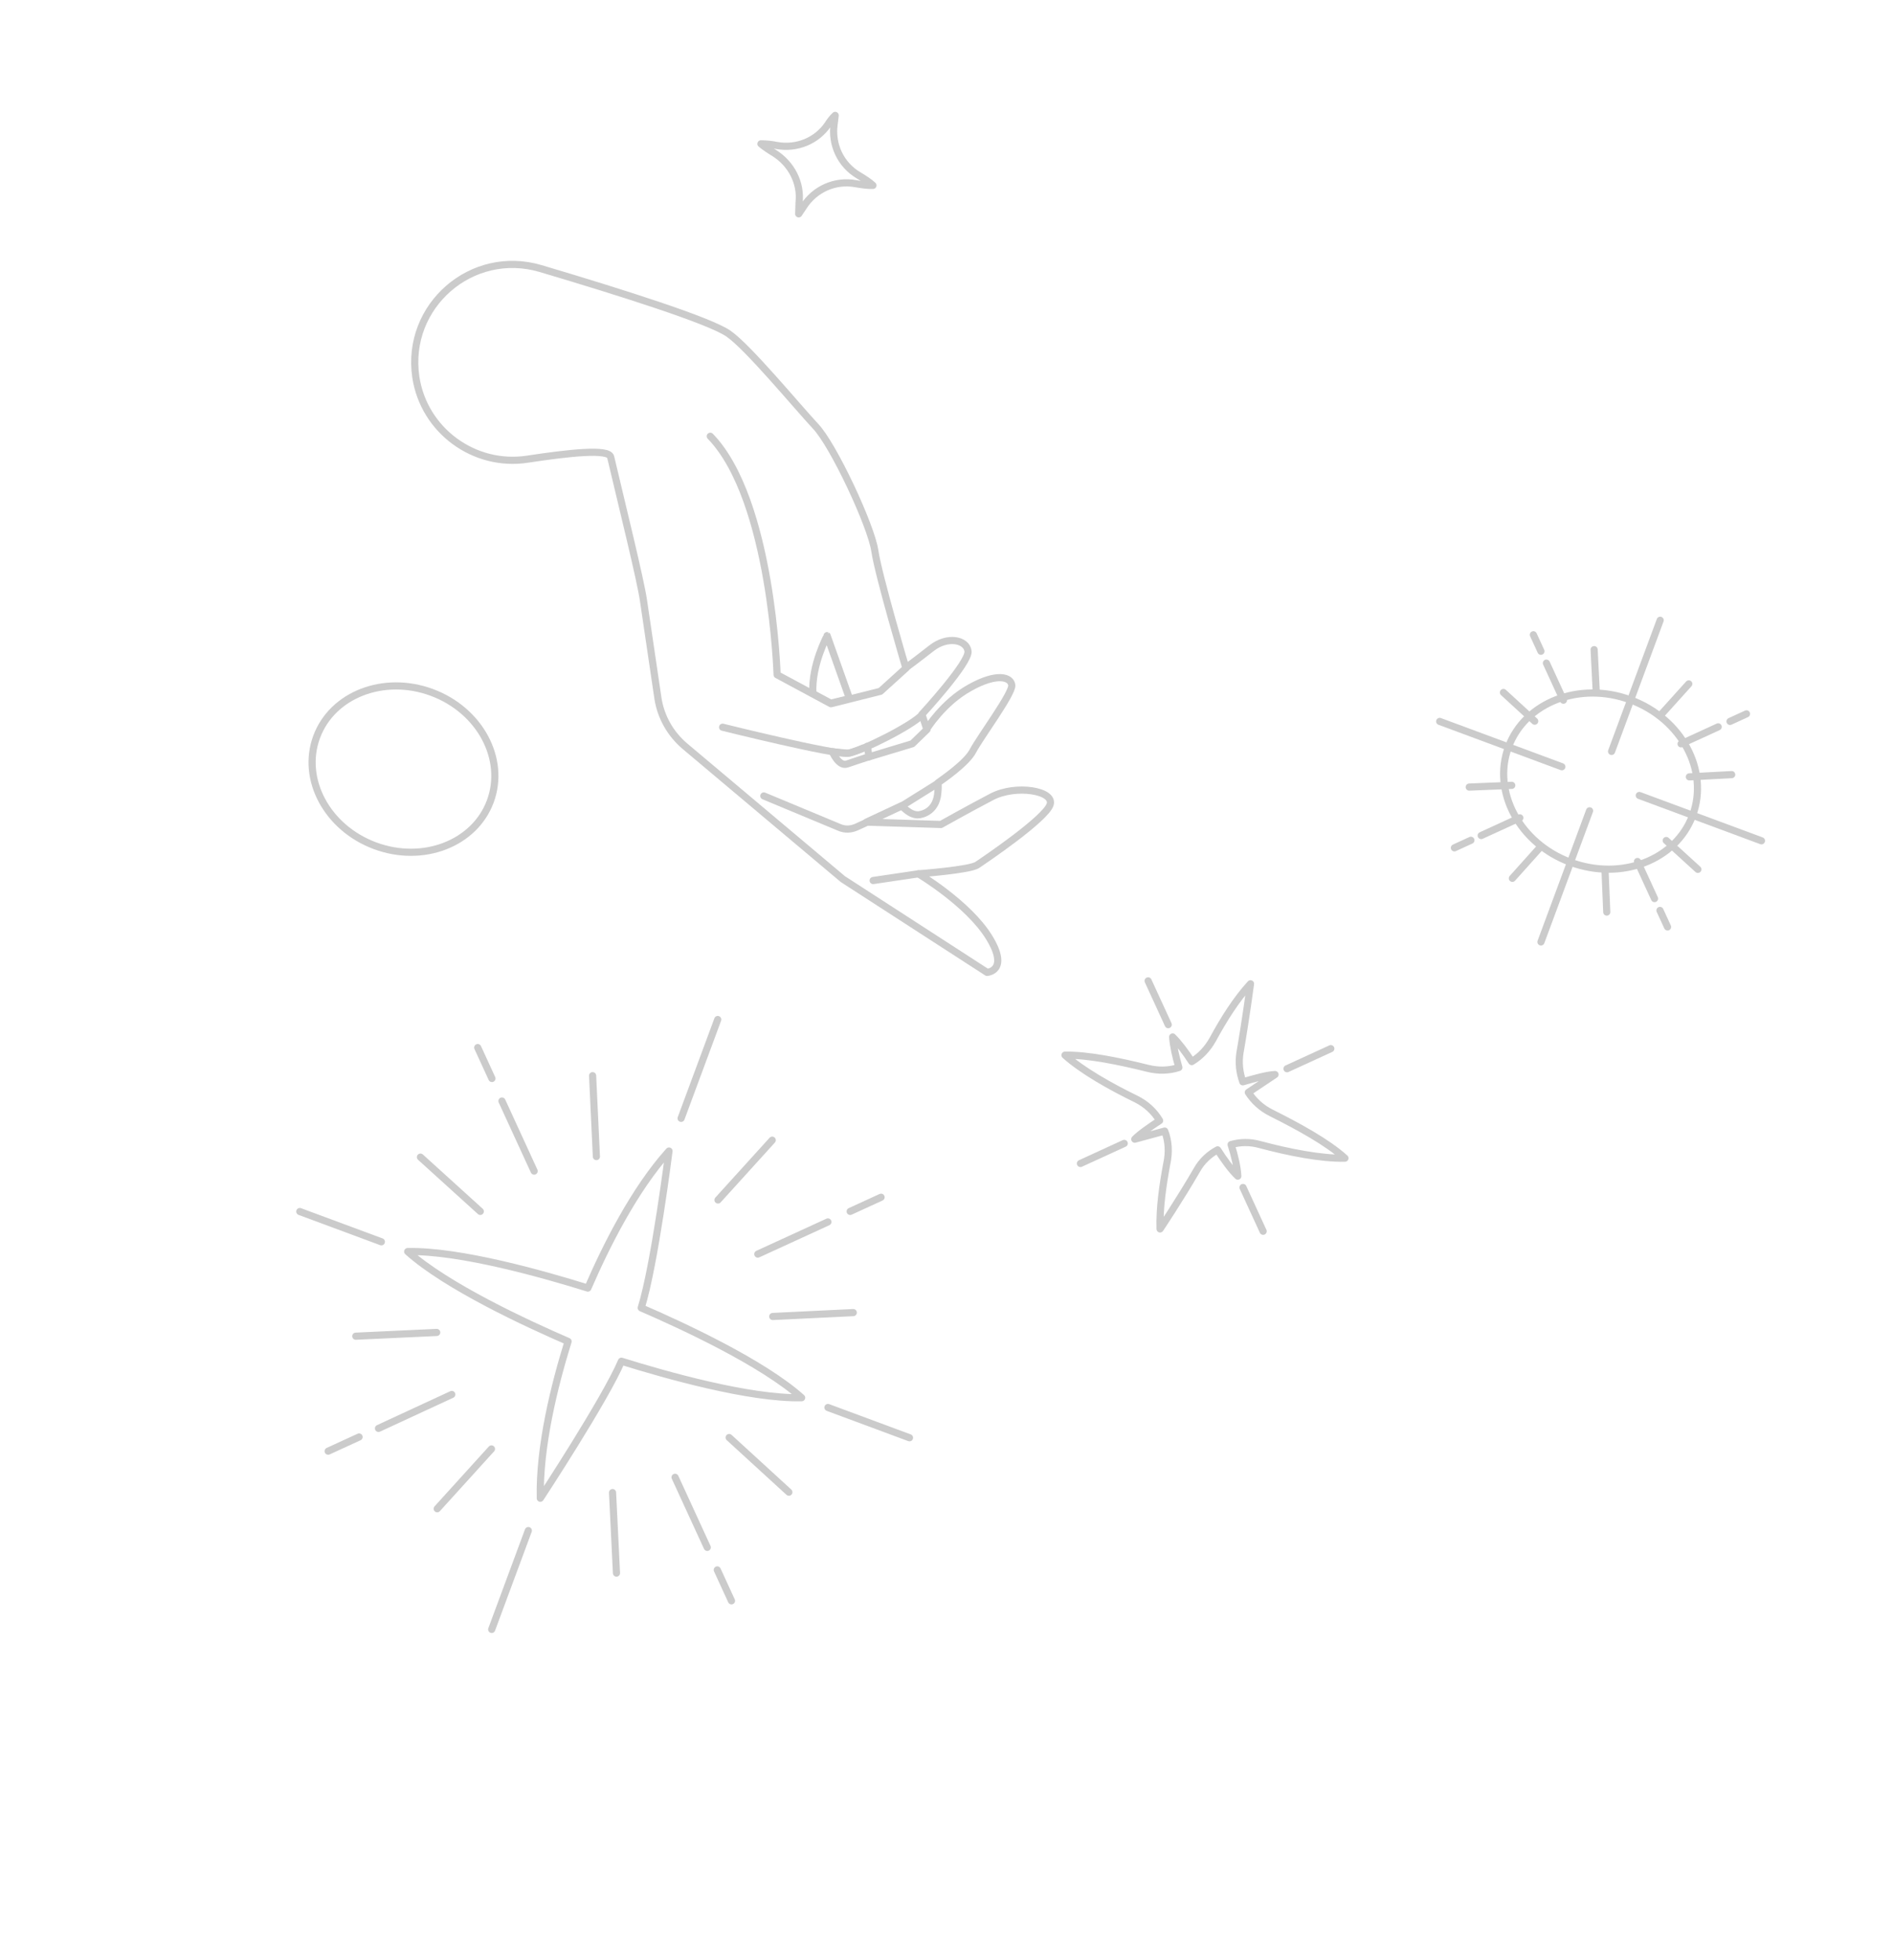 <?xml version="1.0" encoding="UTF-8"?> <svg xmlns="http://www.w3.org/2000/svg" width="229" height="237" viewBox="0 0 229 237" fill="none"> <g clip-path="url(#clip0_666_3695)"> <path d="M88.1 40.319C90.456 41.916 96.49 49.219 98.639 51.514C100.805 53.764 105.39 63.579 105.827 66.584C106.265 69.588 109.578 80.74 109.578 80.74C109.578 80.74 110.71 79.919 112.679 78.376C114.648 76.832 116.932 77.368 117.102 78.724C117.317 80.096 111.524 86.371 111.524 86.371L112.11 88.139C112.11 88.139 114.073 84.939 117.324 83.147C120.592 81.31 122.308 81.843 122.397 82.858C122.486 83.873 118.568 89.138 117.7 90.781C116.945 92.258 114.042 94.23 113.476 94.641C113.487 94.748 113.523 95.071 113.452 95.82C113.317 97.579 112.264 98.326 111.215 98.505C110.12 98.668 109.088 97.406 109.088 97.406L104.833 99.395L113.83 99.682C113.83 99.682 117.098 97.844 119.987 96.332C122.876 94.819 127.607 95.591 127.029 97.289C126.434 99.032 119.12 103.969 118.226 104.568C117.377 105.183 111.101 105.647 111.101 105.647C111.101 105.647 117.12 109.223 119.64 113.309C122.159 117.396 119.407 117.564 119.407 117.564L101.966 106.29L82.842 90.206C81.111 88.737 79.951 86.705 79.596 84.454L77.841 72.588C77.479 70.077 75.177 60.799 73.873 55.251C73.63 54.231 68.887 54.746 63.844 55.511C57.367 56.52 51.27 52.037 50.302 45.58C49.037 36.997 57.063 29.998 65.405 32.472C75.19 35.377 85.789 38.739 88.1 40.319ZM102.592 91.07C102.286 91.059 100.696 90.883 100.696 90.883C100.696 90.883 101.464 92.719 102.472 92.369C103.481 92.02 105.125 91.492 105.125 91.492L104.922 90.228C104.905 90.273 102.899 91.08 102.592 91.07ZM98.335 83.858L100.491 85.019L102.765 84.467L100.056 76.847C100.101 76.864 98.145 80.325 98.335 83.858Z" stroke="#CBCBCB" stroke-width="0.865" stroke-miterlimit="10" stroke-linecap="round" stroke-linejoin="round"></path> <path d="M109.624 80.757L106.507 83.581L100.52 85.081L94.007 81.581C94.007 81.581 93.373 60.415 85.924 52.743" stroke="#CBCBCB" stroke-width="0.865" stroke-miterlimit="10" stroke-linecap="round" stroke-linejoin="round"></path> <path d="M87.414 87.922C87.414 87.922 100.959 91.291 102.593 91.07C104.181 90.832 110.407 87.714 111.571 86.388" stroke="#CBCBCB" stroke-width="0.865" stroke-miterlimit="10" stroke-linecap="round" stroke-linejoin="round"></path> <path d="M113.38 94.76L109.071 97.452L104.817 99.44L103.632 99.983C102.947 100.297 102.209 100.334 101.498 100.019L92.402 96.232" stroke="#CBCBCB" stroke-width="0.865" stroke-miterlimit="10" stroke-linecap="round" stroke-linejoin="round"></path> <path d="M111.101 105.647L105.627 106.459" stroke="#CBCBCB" stroke-width="0.865" stroke-miterlimit="10" stroke-linecap="round" stroke-linejoin="round"></path> <path d="M112.14 88.201L110.364 89.92L105.064 91.521" stroke="#CBCBCB" stroke-width="0.865" stroke-miterlimit="10" stroke-linecap="round" stroke-linejoin="round"></path> <path d="M135.999 138.24L130.702 140.669" stroke="#CBCBCB" stroke-width="0.865" stroke-miterlimit="10" stroke-linecap="round" stroke-linejoin="round"></path> <path d="M160.991 126.783L155.693 129.212" stroke="#CBCBCB" stroke-width="0.865" stroke-miterlimit="10" stroke-linecap="round" stroke-linejoin="round"></path> <path d="M141.323 123.883L138.89 118.588" stroke="#CBCBCB" stroke-width="0.865" stroke-miterlimit="10" stroke-linecap="round" stroke-linejoin="round"></path> <path d="M152.803 148.864L150.37 143.569" stroke="#CBCBCB" stroke-width="0.865" stroke-miterlimit="10" stroke-linecap="round" stroke-linejoin="round"></path> <path d="M140.337 148.583C140.337 148.583 142.775 144.939 144.793 141.449C145.396 140.381 146.267 139.567 147.298 139.019C148.086 140.241 148.936 141.435 149.74 142.198C149.684 141.092 149.361 139.732 148.93 138.384C150.03 138.068 151.227 138.047 152.398 138.378C155.881 139.307 159.829 140.099 162.701 140.027C160.57 138.1 156.998 136.156 153.768 134.544C152.59 133.953 151.668 133.094 151.011 132.075C152.596 131.009 154.243 129.914 154.243 129.914C153.244 129.957 151.68 130.411 150.347 130.795C149.94 129.662 149.81 128.477 150.004 127.257C150.704 123.278 151.277 118.943 151.277 118.943C149.542 120.832 148.019 123.265 146.712 125.674C146.092 126.788 145.233 127.71 144.168 128.349C143.409 127.188 142.615 126.119 141.858 125.373C141.93 126.433 142.224 127.731 142.61 129.063C141.431 129.453 140.126 129.485 138.847 129.166C135.438 128.316 131.644 127.529 128.834 127.572C130.891 129.42 134.31 131.36 137.466 132.892C138.643 133.484 139.611 134.359 140.28 135.486C139.182 136.216 137.942 137.048 137.275 137.731C137.275 137.731 139.118 137.226 140.898 136.749C141.379 137.961 141.442 139.328 141.152 140.667C140.685 143.182 140.253 146.019 140.337 148.583Z" stroke="#CBCBCB" stroke-width="0.865" stroke-miterlimit="10" stroke-linecap="round" stroke-linejoin="round"></path> <path d="M96.619 25.855C96.634 25.395 96.649 24.936 96.665 24.476C96.928 22.093 95.715 19.783 93.656 18.502C93.024 18.113 92.483 17.757 92.05 17.39C92.618 17.394 93.322 17.448 93.993 17.593C96.372 18.011 98.798 17.05 100.169 15.026C100.428 14.605 100.717 14.247 101.033 13.951C101.033 13.951 100.973 14.393 100.907 14.989C100.548 17.492 101.71 19.938 103.877 21.207C104.554 21.613 105.14 21.986 105.602 22.415C104.972 22.44 104.285 22.34 103.506 22.207C101.036 21.756 98.56 22.853 97.2 24.985C96.845 25.525 96.619 25.855 96.619 25.855Z" stroke="#CBCBCB" stroke-width="0.865" stroke-miterlimit="10" stroke-linecap="round" stroke-linejoin="round"></path> <path d="M38.305 89.092C40.203 83.973 46.445 81.567 52.247 83.719C58.048 85.87 61.212 91.763 59.314 96.882C57.416 102.001 51.174 104.407 45.373 102.256C39.571 100.104 36.407 94.211 38.305 89.092Z" stroke="#CBCBCB" stroke-width="0.865" stroke-miterlimit="10" stroke-linecap="round" stroke-linejoin="round"></path> <path d="M77.571 158.125C82.563 160.287 92.235 164.752 96.974 168.99C90.663 169.13 80.418 166.21 75.178 164.577C73.199 169.218 65.362 181.144 65.362 181.144C65.218 174.837 67.107 167.372 68.721 162.182C63.729 160.021 54.057 155.556 49.318 151.318C55.629 151.177 65.874 154.098 71.114 155.731C73.274 150.743 76.709 143.851 80.93 139.163C80.93 139.163 79.202 152.89 77.571 158.125Z" stroke="#CBCBCB" stroke-width="0.865" stroke-miterlimit="10" stroke-linecap="round" stroke-linejoin="round"></path> <path d="M59.482 197.001L63.913 185.052" stroke="#CBCBCB" stroke-width="0.865" stroke-miterlimit="10" stroke-linecap="round" stroke-linejoin="round"></path> <path d="M82.395 135.211L86.827 123.262" stroke="#CBCBCB" stroke-width="0.865" stroke-miterlimit="10" stroke-linecap="round" stroke-linejoin="round"></path> <path d="M110.025 173.83L100.158 170.17" stroke="#CBCBCB" stroke-width="0.865" stroke-miterlimit="10" stroke-linecap="round" stroke-linejoin="round"></path> <path d="M46.135 150.137L36.267 146.478" stroke="#CBCBCB" stroke-width="0.865" stroke-miterlimit="10" stroke-linecap="round" stroke-linejoin="round"></path> <path d="M85.559 187.083L81.665 178.611" stroke="#CBCBCB" stroke-width="0.865" stroke-miterlimit="10" stroke-linecap="round" stroke-linejoin="round"></path> <path d="M88.489 193.545L86.772 189.807" stroke="#CBCBCB" stroke-width="0.865" stroke-miterlimit="10" stroke-linecap="round" stroke-linejoin="round"></path> <path d="M60.723 133.117L64.616 141.589" stroke="#CBCBCB" stroke-width="0.865" stroke-miterlimit="10" stroke-linecap="round" stroke-linejoin="round"></path> <path d="M57.792 126.655L59.51 130.393" stroke="#CBCBCB" stroke-width="0.865" stroke-miterlimit="10" stroke-linecap="round" stroke-linejoin="round"></path> <path d="M54.654 168.594L45.788 172.697" stroke="#CBCBCB" stroke-width="0.865" stroke-miterlimit="10" stroke-linecap="round" stroke-linejoin="round"></path> <path d="M100.15 147.737L91.674 151.623" stroke="#CBCBCB" stroke-width="0.865" stroke-miterlimit="10" stroke-linecap="round" stroke-linejoin="round"></path> <path d="M106.585 144.749L102.846 146.463" stroke="#CBCBCB" stroke-width="0.865" stroke-miterlimit="10" stroke-linecap="round" stroke-linejoin="round"></path> <path d="M39.697 175.452L43.437 173.737" stroke="#CBCBCB" stroke-width="0.865" stroke-miterlimit="10" stroke-linecap="round" stroke-linejoin="round"></path> <path d="M74.576 190.195L74.101 180.457" stroke="#CBCBCB" stroke-width="0.865" stroke-miterlimit="10" stroke-linecap="round" stroke-linejoin="round"></path> <path d="M72.147 139.834L71.688 130.052" stroke="#CBCBCB" stroke-width="0.865" stroke-miterlimit="10" stroke-linecap="round" stroke-linejoin="round"></path> <path d="M103.223 158.697L93.479 159.167" stroke="#CBCBCB" stroke-width="0.865" stroke-miterlimit="10" stroke-linecap="round" stroke-linejoin="round"></path> <path d="M52.83 161.096L43.041 161.549" stroke="#CBCBCB" stroke-width="0.865" stroke-miterlimit="10" stroke-linecap="round" stroke-linejoin="round"></path> <path d="M95.431 180.408L88.208 173.801" stroke="#CBCBCB" stroke-width="0.865" stroke-miterlimit="10" stroke-linecap="round" stroke-linejoin="round"></path> <path d="M58.102 146.461L50.863 139.9" stroke="#CBCBCB" stroke-width="0.865" stroke-miterlimit="10" stroke-linecap="round" stroke-linejoin="round"></path> <path d="M93.417 137.851L86.856 145.082" stroke="#CBCBCB" stroke-width="0.865" stroke-miterlimit="10" stroke-linecap="round" stroke-linejoin="round"></path> <path d="M59.452 175.181L52.891 182.412" stroke="#CBCBCB" stroke-width="0.865" stroke-miterlimit="10" stroke-linecap="round" stroke-linejoin="round"></path> <path d="M186.413 113.884L192.293 98.027" stroke="#CBCBCB" stroke-width="0.865" stroke-miterlimit="10" stroke-linecap="round" stroke-linejoin="round"></path> <path d="M194.955 90.849L200.835 74.992" stroke="#CBCBCB" stroke-width="0.865" stroke-miterlimit="10" stroke-linecap="round" stroke-linejoin="round"></path> <path d="M213.087 101.655L198.308 96.175" stroke="#CBCBCB" stroke-width="0.865" stroke-miterlimit="10" stroke-linecap="round" stroke-linejoin="round"></path> <path d="M188.94 92.701L174.162 87.221" stroke="#CBCBCB" stroke-width="0.865" stroke-miterlimit="10" stroke-linecap="round" stroke-linejoin="round"></path> <path d="M200.151 108.642L198.09 104.156" stroke="#CBCBCB" stroke-width="0.865" stroke-miterlimit="10" stroke-linecap="round" stroke-linejoin="round"></path> <path d="M201.726 112.068L200.81 110.074" stroke="#CBCBCB" stroke-width="0.865" stroke-miterlimit="10" stroke-linecap="round" stroke-linejoin="round"></path> <path d="M187.07 80.172L189.131 84.657" stroke="#CBCBCB" stroke-width="0.865" stroke-miterlimit="10" stroke-linecap="round" stroke-linejoin="round"></path> <path d="M185.495 76.745L186.411 78.739" stroke="#CBCBCB" stroke-width="0.865" stroke-miterlimit="10" stroke-linecap="round" stroke-linejoin="round"></path> <path d="M183.857 98.878L179.183 101.021" stroke="#CBCBCB" stroke-width="0.865" stroke-miterlimit="10" stroke-linecap="round" stroke-linejoin="round"></path> <path d="M207.851 87.878L203.364 89.935" stroke="#CBCBCB" stroke-width="0.865" stroke-miterlimit="10" stroke-linecap="round" stroke-linejoin="round"></path> <path d="M211.278 86.307L209.284 87.221" stroke="#CBCBCB" stroke-width="0.865" stroke-miterlimit="10" stroke-linecap="round" stroke-linejoin="round"></path> <path d="M175.942 102.507L177.937 101.592" stroke="#CBCBCB" stroke-width="0.865" stroke-miterlimit="10" stroke-linecap="round" stroke-linejoin="round"></path> <path d="M194.373 110.272L194.16 105.129" stroke="#CBCBCB" stroke-width="0.865" stroke-miterlimit="10" stroke-linecap="round" stroke-linejoin="round"></path> <path d="M193.104 83.703L192.846 78.542" stroke="#CBCBCB" stroke-width="0.865" stroke-miterlimit="10" stroke-linecap="round" stroke-linejoin="round"></path> <path d="M209.485 93.653L204.366 93.925" stroke="#CBCBCB" stroke-width="0.865" stroke-miterlimit="10" stroke-linecap="round" stroke-linejoin="round"></path> <path d="M182.882 94.951L177.735 95.161" stroke="#CBCBCB" stroke-width="0.865" stroke-miterlimit="10" stroke-linecap="round" stroke-linejoin="round"></path> <path d="M205.394 105.107L201.566 101.621" stroke="#CBCBCB" stroke-width="0.865" stroke-miterlimit="10" stroke-linecap="round" stroke-linejoin="round"></path> <path d="M185.656 87.193L181.874 83.723" stroke="#CBCBCB" stroke-width="0.865" stroke-miterlimit="10" stroke-linecap="round" stroke-linejoin="round"></path> <path d="M204.295 82.684L200.87 86.479" stroke="#CBCBCB" stroke-width="0.865" stroke-miterlimit="10" stroke-linecap="round" stroke-linejoin="round"></path> <path d="M186.396 102.353L182.955 106.193" stroke="#CBCBCB" stroke-width="0.865" stroke-miterlimit="10" stroke-linecap="round" stroke-linejoin="round"></path> <path d="M182.483 90.307C184.493 84.887 191.11 82.343 197.263 84.624C203.416 86.906 206.775 93.15 204.765 98.57C202.755 103.99 196.138 106.534 189.985 104.252C183.832 101.97 180.473 95.727 182.483 90.307Z" stroke="#CBCBCB" stroke-width="0.865" stroke-miterlimit="10" stroke-linecap="round" stroke-linejoin="round"></path> </g> <defs> <clipPath id="clip0_666_3695"> <rect width="187.191" height="174.647" fill="white" transform="matrix(0.348 -0.938 -0.938 -0.348 163.75 236.235)"></rect> </clipPath> </defs> </svg> 